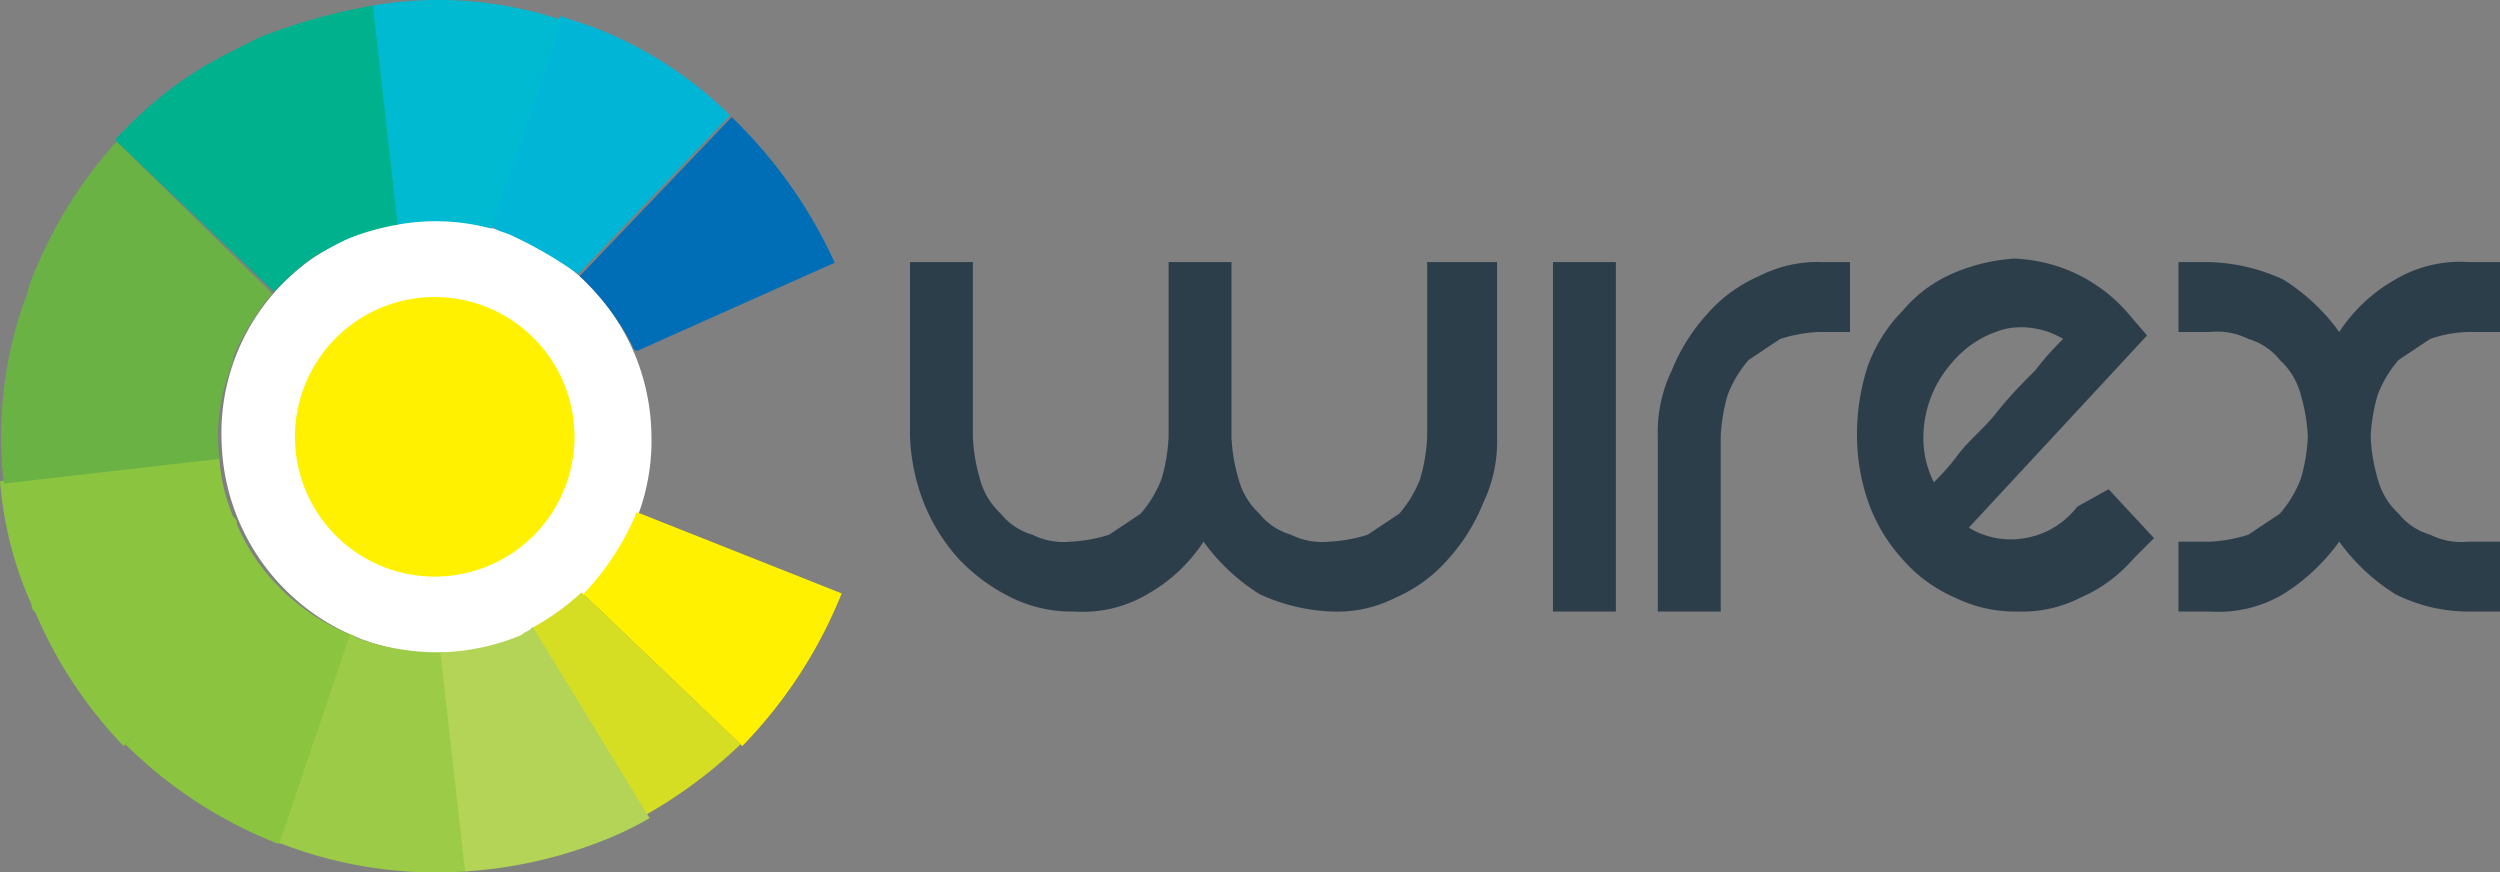 <svg xmlns="http://www.w3.org/2000/svg" viewBox="0 0 71.54 24.96"><rect x="0" y="0" width="71.54" height="24.96" fill="#808080" stroke="none"/><path d="M44.6,32.5v5a4.06,4.06,0,0,1-.4,1.9,5.37,5.37,0,0,1-1,1.6,4.18,4.18,0,0,1-1.5,1.1,3.66,3.66,0,0,1-1.8.4,5.37,5.37,0,0,1-2.1-.5,5.72,5.72,0,0,1-1.6-1.5A4.63,4.63,0,0,1,34.6,42a3.64,3.64,0,0,1-2.1.5,3.92,3.92,0,0,1-1.8-.4A5.27,5.27,0,0,1,29.2,41a5.37,5.37,0,0,1-1-1.6,5.85,5.85,0,0,1-.4-1.9v-5h1.8v5a5,5,0,0,0,.2,1.2,2.07,2.07,0,0,0,.6,1,1.8,1.8,0,0,0,.9.6,2,2,0,0,0,1.1.2,4.25,4.25,0,0,0,1.1-.2l.9-.6a3.33,3.33,0,0,0,.6-1,5,5,0,0,0,.2-1.2v-5H37v5a5,5,0,0,0,.2,1.2,2.07,2.07,0,0,0,.6,1,1.8,1.8,0,0,0,.9.6,2,2,0,0,0,1.1.2,4.25,4.25,0,0,0,1.1-.2l.9-.6a3.33,3.33,0,0,0,.6-1,5,5,0,0,0,.2-1.2v-5Z" transform="translate(-1.76 -25)" fill="#2d3e4b"/><path d="M48,32.5v10H46.2v-10Z" transform="translate(-1.76 -25)" fill="#2d3e4b"/><path d="M54.7,32.5v2h-.9a4.25,4.25,0,0,0-1.1.2l-.9.6a3.33,3.33,0,0,0-.6,1,5,5,0,0,0-.2,1.2v5H49.2v-5a4.06,4.06,0,0,1,.4-1.9,5.37,5.37,0,0,1,1-1.6,4.18,4.18,0,0,1,1.5-1.1,3.66,3.66,0,0,1,1.8-.4Z" transform="translate(-1.76 -25)" fill="#2d3e4b"/><path d="M62.1,39l1.3,1.4-.6.6a4.18,4.18,0,0,1-1.5,1.1,3.66,3.66,0,0,1-1.8.4,3.92,3.92,0,0,1-1.8-.4A4.18,4.18,0,0,1,56.2,41a4.78,4.78,0,0,1-1-1.7,5.82,5.82,0,0,1-.3-1.9,6.28,6.28,0,0,1,.3-1.9,4.35,4.35,0,0,1,1-1.6,3.88,3.88,0,0,1,1.5-1.1,5.26,5.26,0,0,1,1.7-.4,4.52,4.52,0,0,1,3.2,1.5l.6.7-5.1,5.5a2.32,2.32,0,0,0,1.6.3,2.37,2.37,0,0,0,1.5-.9Zm-4.5-3.6a3.23,3.23,0,0,0-.8,2.1,2.77,2.77,0,0,0,.3,1.3,6.53,6.53,0,0,0,.7-.8c.3-.4.7-.7,1.1-1.2s.7-.8,1.1-1.2a8.18,8.18,0,0,1,.8-.9,2.32,2.32,0,0,0-1.6-.3A2.94,2.94,0,0,0,57.6,35.4Z" transform="translate(-1.76 -25)" fill="#2d3e4b"/><path d="M71.3,34.7l-.9.6a3.33,3.33,0,0,0-.6,1,5,5,0,0,0-.2,1.2,5,5,0,0,0,.2,1.2,2.07,2.07,0,0,0,.6,1,1.8,1.8,0,0,0,.9.6,2,2,0,0,0,1.1.2h.9v2h-.9a4.65,4.65,0,0,1-2.1-.5,5.72,5.72,0,0,1-1.6-1.5A5.72,5.72,0,0,1,67.1,42a3.64,3.64,0,0,1-2.1.5h-.9v-2H65a4.25,4.25,0,0,0,1.1-.2l.9-.6a3.33,3.33,0,0,0,.6-1,5,5,0,0,0,.2-1.2,5,5,0,0,0-.2-1.2,2.07,2.07,0,0,0-.6-1,1.8,1.8,0,0,0-.9-.6,2,2,0,0,0-1.1-.2h-.9v-2H65a5.37,5.37,0,0,1,2.1.5,5.72,5.72,0,0,1,1.6,1.5A4.63,4.63,0,0,1,70.3,33a3.64,3.64,0,0,1,2.1-.5h.9v2h-.9A3.59,3.59,0,0,0,71.3,34.7Z" transform="translate(-1.76 -25)" fill="#2d3e4b"/><path d="M20.4,37.4a6.09,6.09,0,0,1-6,6.3,6.23,6.23,0,0,1-6.3-6.1,6.09,6.09,0,0,1,6-6.3A6.23,6.23,0,0,1,20.4,37.4Z" transform="translate(-1.76 -25)" fill="#fff"/><path d="M9.7,41.8,5.4,46.3a12.81,12.81,0,0,0,4.3,2.8h.1l2-5.9A6,6,0,0,1,9.7,41.8Z" transform="translate(-1.76 -25)" fill="#8bc53f" stroke="#8bc53f" stroke-miterlimit="10" stroke-width="0.07"/><path d="M12,43.3c-.1,0-.1-.1-.2-.1l-2,5.9a12.25,12.25,0,0,0,5.3.8l-.7-6.2A6.72,6.72,0,0,1,12,43.3Z" transform="translate(-1.76 -25)" fill="#9ccb47" stroke="#9ccb47" stroke-miterlimit="10" stroke-width="0.07"/><path d="M9.7,41.8A5.67,5.67,0,0,1,8.5,40c0-.1,0-.1-.1-.2A5.26,5.26,0,0,1,8,38.1l-6.2.7a10.64,10.64,0,0,0,.9,3.5c0,.1,0,.1.1.2a12.55,12.55,0,0,0,2.5,3.8Z" transform="translate(-1.76 -25)" fill="#8bc53f" stroke="#8bc53f" stroke-miterlimit="10" stroke-width="0.07"/><path d="M25.8,42,20,39.7A7.63,7.63,0,0,1,18.5,42L23,46.3A13.35,13.35,0,0,0,25.8,42Z" transform="translate(-1.76 -25)" fill="#fff100" stroke="#fff100" stroke-miterlimit="10" stroke-width="0.07"/><path d="M16.4,31.7a11.78,11.78,0,0,1,1.9,1.1l4.3-4.5a11.35,11.35,0,0,0-3.9-2.5l-.9-.3-2,5.9C16,31.6,16.2,31.6,16.4,31.7Z" transform="translate(-1.76 -25)" fill="#00b5d5" stroke="#00b5d5" stroke-miterlimit="10" stroke-width="0.07"/><path d="M5.1,29.1A12.8,12.8,0,0,0,2.7,33c-.1.2-.1.4-.2.6a11.64,11.64,0,0,0-.6,5.2L8,38.1a5.39,5.39,0,0,1,.3-2.5c0-.1.1-.2.1-.4a7.84,7.84,0,0,1,1.1-1.8Z" transform="translate(-1.76 -25)" fill="#6bb245" stroke="#6bb245" stroke-miterlimit="10" stroke-width="0.07"/><path d="M15.8,31.5l2-5.9a11.06,11.06,0,0,0-5.4-.4l.7,6.2A6.16,6.16,0,0,1,15.8,31.5Z" transform="translate(-1.76 -25)" fill="#00bad1" stroke="#00bad1" stroke-miterlimit="10" stroke-width="0.07"/><path d="M20.2,48.3a13.5,13.5,0,0,0,2.7-2L18.4,42A7.1,7.1,0,0,1,17,43Z" transform="translate(-1.76 -25)" fill="#d6de23" stroke="#d6de23" stroke-miterlimit="10" stroke-width="0.07"/><path d="M16.7,43.2a6.35,6.35,0,0,1-2.3.5l.7,6.2a12.86,12.86,0,0,0,4.2-1,9.29,9.29,0,0,0,1-.5L17,43C16.9,43.1,16.8,43.1,16.7,43.2Z" transform="translate(-1.76 -25)" fill="#b3d456" stroke="#b3d456" stroke-miterlimit="10" stroke-width="0.07"/><path d="M25.6,32.5h0a13.58,13.58,0,0,0-2.7-3.9l-.2-.2-4.3,4.5a7.49,7.49,0,0,1,1.5,2,.1.1,0,0,0,.1.1Z" transform="translate(-1.76 -25)" fill="#006db7" stroke="#006db7" stroke-miterlimit="10" stroke-width="0.07"/><path d="M10.6,32.4a10.91,10.91,0,0,1,1.1-.6,7.37,7.37,0,0,1,1.4-.4h0l-.7-6.2h0a16.81,16.81,0,0,0-3.2.9c-.6.3-1.2.6-1.7.9a11.6,11.6,0,0,0-2.4,2l4.5,4.3A9,9,0,0,1,10.6,32.4Z" transform="translate(-1.76 -25)" fill="#00b18d" stroke="#00b18d" stroke-miterlimit="10" stroke-width="0.07"/><path d="M18.2,37.5a4,4,0,1,1-4-4A4,4,0,0,1,18.2,37.5Z" transform="translate(-1.76 -25)" fill="#fff100"/></svg>